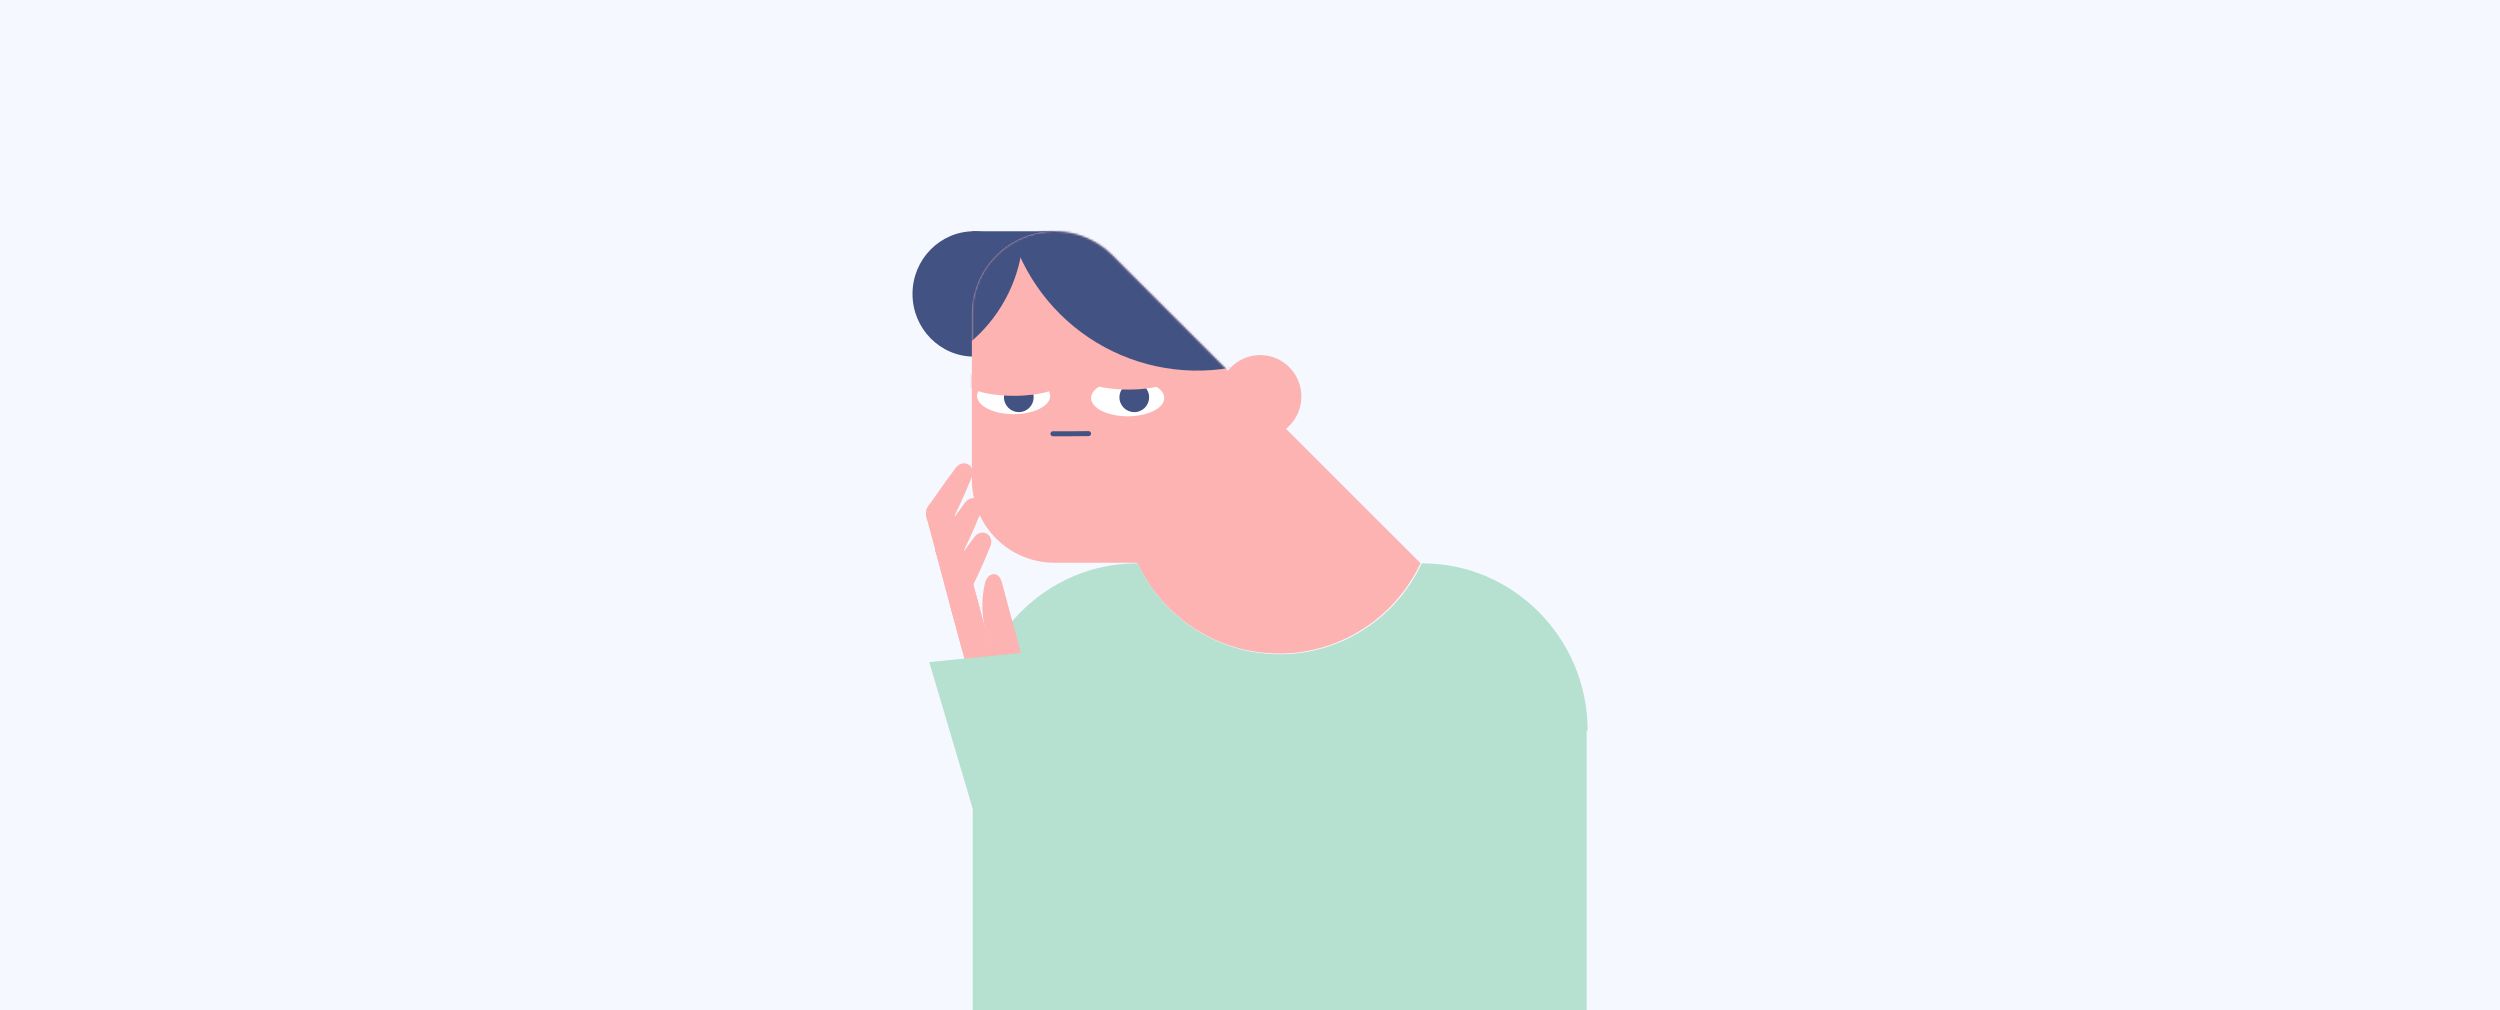 <?xml version="1.0" encoding="UTF-8"?>
<svg xmlns="http://www.w3.org/2000/svg" width="1200" height="485" viewBox="0 0 1200 485" fill="none">
  <rect x="0" y="0" width="1200" height="485" fill="#808080" stroke="none"/>
  <g clip-path="url(#clip0_15043_147)">
    <rect width="1200" height="485" fill="#F6F8FF"></rect>
    <rect x="466.917" y="346.221" width="294.68" height="239.599" fill="#B6E0CF"></rect>
    <ellipse cx="29.557" cy="30.085" rx="29.557" ry="30.085" transform="matrix(-1 0 0 1 497.114 111.002)" fill="#415283"></ellipse>
    <path d="M466.505 156.393H481.177L530.897 150.059L506.09 111.002H466.505V156.393Z" fill="#415283"></path>
    <path d="M466.498 230.332V150.767C466.501 142.902 468.824 135.215 473.172 128.676C477.52 122.138 483.699 117.042 490.927 114.032C498.156 111.021 506.11 110.232 513.784 111.764C521.459 113.295 528.509 117.079 534.046 122.637L541.531 130.16L589.384 177.959C591.939 174.728 595.43 172.377 599.374 171.23C603.318 170.083 607.519 170.197 611.396 171.557C615.272 172.917 618.631 175.456 621.008 178.821C623.385 182.185 624.662 186.21 624.661 190.337C624.661 190.511 624.661 190.685 624.661 190.859C624.587 193.743 623.888 196.576 622.612 199.161C621.337 201.746 619.517 204.02 617.277 205.826L649.755 238.28L681.841 270.343C681.794 270.445 681.744 270.547 681.693 270.649C674.324 286.189 661.907 298.741 646.488 306.235L646.315 306.315C645.791 306.566 645.263 306.816 644.731 307.058L644.563 307.134C643.972 307.397 643.381 307.656 642.781 307.907L642.646 307.962C642.068 308.204 641.489 308.437 640.907 308.666L640.788 308.709C640.185 308.942 639.581 309.167 638.973 309.383L638.745 309.464C638.141 309.676 637.538 309.888 636.93 310.079C636.318 310.275 635.701 310.466 635.081 310.648L634.789 310.733C633.565 311.089 632.328 311.413 631.078 311.705L630.745 311.785C630.124 311.925 629.504 312.061 628.879 312.21L628.735 312.239C628.153 312.358 627.566 312.468 626.975 312.57L626.637 312.63C626.016 312.736 625.396 312.833 624.771 312.927L624.467 312.969C623.906 313.05 623.34 313.122 622.778 313.19L622.462 313.228C621.841 313.296 621.195 313.36 620.587 313.415L620.19 313.449C619.612 313.495 619.029 313.538 618.447 313.572H618.227C617.594 313.606 616.961 313.631 616.323 313.652H615.88C615.234 313.652 614.588 313.678 613.938 313.678C599.72 313.691 585.792 309.642 573.777 302.002C561.762 294.361 552.155 283.445 546.078 270.526L545.824 270.271L545.672 270.119H506.093C495.596 270.119 485.529 265.927 478.107 258.466C470.684 251.006 466.514 240.887 466.514 230.336L466.498 230.332Z" fill="#FCB3B2"></path>
    <path d="M545.792 270.4H545.936L546.19 270.656C552.284 283.636 561.919 294.606 573.973 302.286C586.026 309.966 600.001 314.038 614.267 314.03C614.92 314.03 615.568 314.03 616.216 314.004H616.661C617.3 313.983 617.932 313.957 618.571 313.923H618.791C619.376 313.889 619.961 313.846 620.541 313.799L620.939 313.765C621.57 313.71 622.21 313.646 622.82 313.578L623.138 313.539C623.705 313.471 624.273 313.399 624.832 313.318L625.137 313.275C625.764 313.186 626.387 313.083 627.009 312.977L627.348 312.917C627.941 312.815 628.53 312.704 629.115 312.585L629.259 312.555C629.886 312.427 630.508 312.29 631.131 312.128L631.466 312.047C632.719 311.763 633.961 311.438 635.189 311.071L635.481 310.986C636.104 310.803 636.723 310.611 637.337 310.415C637.947 310.214 638.553 309.989 639.158 309.797L639.387 309.716C639.997 309.498 640.603 309.289 641.209 309.038L641.327 308.995C641.912 308.765 642.492 308.531 643.072 308.288L643.208 308.232C643.809 307.981 644.402 307.721 644.996 307.456L645.165 307.38C661.437 299.978 674.578 287.018 682.26 270.796C682.311 270.694 682.362 270.592 682.408 270.489L682.489 270.566L682.645 270.413H682.798C726.429 270.413 761.834 306.318 762.067 350.182C762.067 350.323 762.067 350.468 762.067 350.609C762.067 350.609 650.121 350.647 614.284 350.609C578.447 350.57 466.498 350.609 466.498 350.609C466.532 306.544 502.025 270.4 545.792 270.4Z" fill="#B6E0CF"></path>
    <mask id="mask0_15043_147" style="mask-type:alpha" maskUnits="userSpaceOnUse" x="466" y="111" width="216" height="203">
      <path d="M466.494 230.33V150.765C466.498 142.9 468.82 135.213 473.168 128.674C477.516 122.136 483.695 117.04 490.924 114.03C498.152 111.019 506.106 110.23 513.781 111.762C521.455 113.293 528.506 117.077 534.042 122.635L541.527 130.158L589.381 177.957C591.936 174.726 595.427 172.375 599.371 171.228C603.315 170.081 607.516 170.195 611.392 171.555C615.268 172.915 618.628 175.454 621.004 178.819C623.381 182.184 624.658 186.208 624.658 190.335C624.658 190.509 624.658 190.683 624.658 190.857C624.583 193.741 623.884 196.574 622.609 199.159C621.334 201.744 619.513 204.018 617.274 205.824L649.752 238.278L681.837 270.341C681.791 270.443 681.74 270.545 681.689 270.647C674.321 286.187 661.903 298.739 646.484 306.233L646.311 306.313C645.788 306.564 645.26 306.814 644.728 307.056L644.559 307.132C643.968 307.396 643.377 307.654 642.777 307.905L642.642 307.96C642.064 308.202 641.486 308.435 640.903 308.664L640.785 308.707C640.181 308.94 639.577 309.165 638.969 309.381L638.741 309.462C638.138 309.674 637.534 309.886 636.926 310.077C636.314 310.273 635.698 310.464 635.077 310.646L634.786 310.731C633.561 311.087 632.324 311.411 631.075 311.703L630.741 311.783C630.121 311.923 629.5 312.059 628.875 312.208L628.732 312.237C628.149 312.356 627.562 312.467 626.971 312.568L626.634 312.628C626.013 312.734 625.392 312.831 624.768 312.925L624.464 312.967C623.902 313.048 623.336 313.12 622.775 313.188L622.458 313.226C621.838 313.294 621.192 313.358 620.584 313.413L620.187 313.447C619.609 313.493 619.026 313.536 618.443 313.57H618.224C617.591 313.604 616.957 313.629 616.32 313.65H615.876C615.231 313.65 614.585 313.676 613.934 313.676C599.717 313.689 585.789 309.64 573.773 302C561.758 294.359 552.152 283.443 546.074 270.524L545.821 270.269L545.669 270.117H506.09C495.593 270.117 485.526 265.925 478.103 258.465C470.681 251.004 466.511 240.885 466.511 230.334L466.494 230.33Z" fill="#FCB3B2"></path>
    </mask>
    <g mask="url(#mask0_15043_147)">
      <path d="M541.285 199.825C531.588 199.825 523.727 195.894 523.727 191.045C523.727 186.197 531.588 182.266 541.285 182.266C550.983 182.266 558.844 186.197 558.844 191.045C558.844 195.894 550.983 199.825 541.285 199.825Z" fill="white"></path>
      <path d="M537.455 192.044C536.711 188.182 539.24 184.448 543.105 183.704C546.97 182.96 550.706 185.488 551.45 189.351C552.194 193.213 549.665 196.947 545.8 197.691C541.935 198.435 538.199 195.907 537.455 192.044Z" fill="#415283"></path>
      <path d="M541.657 187C528.062 187 517.042 183.418 517.042 179C517.042 174.582 528.062 171 541.657 171C555.252 171 566.273 174.582 566.273 179C566.273 183.418 555.252 187 541.657 187Z" fill="#FCB3B2"></path>
      <path d="M486.544 198.794C476.847 198.794 468.985 194.863 468.985 190.015C468.985 185.166 476.847 181.235 486.544 181.235C496.241 181.235 504.102 185.166 504.102 190.015C504.102 194.863 496.241 198.794 486.544 198.794Z" fill="white"></path>
      <path d="M482.035 192.044C481.291 188.182 483.82 184.448 487.685 183.704C491.55 182.96 495.286 185.488 496.03 189.351C496.774 193.213 494.245 196.947 490.38 197.691C486.515 198.435 482.779 195.907 482.035 192.044Z" fill="#415283"></path>
      <path d="M486.657 190C473.77 190 463.324 186.866 463.324 183C463.324 179.134 473.77 176 486.657 176C499.544 176 509.99 179.134 509.99 183C509.99 186.866 499.544 190 486.657 190Z" fill="#FCB3B2"></path>
      <path d="M590.32 176.58C566.676 180.598 542.393 175.368 522.499 161.975C502.604 148.581 488.623 128.05 483.45 104.631C478.276 81.213 482.307 56.703 494.708 36.175C507.109 15.647 526.929 0.674 550.065 -5.643L574.671 84.48L590.32 176.58Z" fill="#415283"></path>
      <path d="M470.484 58.65C483.481 71.767 490.935 89.381 491.303 107.843C491.671 126.306 484.925 144.202 472.461 157.828C459.997 171.453 442.771 179.763 424.349 181.037C405.927 182.311 387.72 176.451 373.499 164.671L419.386 109.277L470.484 58.65Z" fill="#415283"></path>
    </g>
    <path d="M522.503 208.13C522.503 208.13 519.333 208.173 513.736 208.204C508.138 208.235 505.415 208.204 505.415 208.204" stroke="#415283" stroke-width="2.391" stroke-miterlimit="10" stroke-linecap="round"></path>
    <path d="M458.727 224.591C460.188 222.615 462.672 221.729 464.801 222.954C466.931 224.179 467.364 226.752 466.438 229.031C462.297 239.217 459.258 245.402 457.049 249.797C455.403 253.093 450.979 254.353 447.784 252.512C444.589 250.671 443.408 246.101 445.517 243.078C448.32 239.06 452.202 233.41 458.727 224.591Z" fill="#FCB3B2"></path>
    <path d="M449.424 240.167C450.27 239.939 451.153 239.88 452.022 239.993C452.891 240.107 453.729 240.39 454.489 240.828C455.248 241.265 455.914 241.848 456.448 242.543C456.982 243.238 457.374 244.031 457.601 244.877L457.617 244.88L465.74 275.051L465.724 275.048C465.964 275.898 466.032 276.786 465.925 277.663C465.819 278.539 465.54 279.385 465.104 280.153C464.668 280.92 464.084 281.594 463.386 282.134C462.688 282.674 461.889 283.071 461.037 283.301C460.185 283.53 459.295 283.589 458.42 283.472C457.545 283.356 456.702 283.067 455.94 282.622C455.177 282.177 454.51 281.586 453.978 280.882C453.446 280.178 453.058 279.375 452.838 278.52L444.721 248.348C444.261 246.639 444.497 244.818 445.379 243.284C446.261 241.75 447.716 240.629 449.424 240.167Z" fill="#FCB3B2"></path>
    <path d="M463.193 241.274C464.654 239.3 467.138 238.412 469.267 239.639C471.396 240.867 471.83 243.438 470.904 245.713C466.763 255.9 463.721 262.087 461.514 266.482C459.869 269.776 455.445 271.036 452.25 269.197C449.054 267.359 447.873 262.787 449.98 259.763C452.784 255.742 456.663 250.078 463.193 241.274Z" fill="#FCB3B2"></path>
    <path d="M453.887 256.851C454.734 256.623 455.617 256.564 456.486 256.677C457.355 256.791 458.193 257.074 458.953 257.511C459.712 257.948 460.378 258.531 460.913 259.226C461.447 259.92 461.84 260.714 462.068 261.56L470.207 291.725L470.192 291.723C470.652 293.432 470.414 295.253 469.531 296.787C468.648 298.321 467.192 299.441 465.482 299.901C463.773 300.361 461.952 300.123 460.418 299.24C458.884 298.357 457.764 296.901 457.304 295.192L449.18 265.024C448.723 263.316 448.961 261.496 449.844 259.964C450.726 258.432 452.181 257.313 453.887 256.851Z" fill="#FCB3B2"></path>
    <path d="M467.632 257.857C469.092 255.883 471.576 254.995 473.705 256.222C475.835 257.449 476.268 260.02 475.343 262.296C471.204 272.483 468.162 278.67 465.953 283.065C464.307 286.358 459.884 287.618 456.688 285.78C453.492 283.941 452.299 279.367 454.428 276.348C457.225 272.325 461.108 266.667 467.632 257.857Z" fill="#FCB3B2"></path>
    <path d="M458.329 273.434C460.038 272.974 461.859 273.211 463.393 274.094C464.926 274.977 466.047 276.433 466.507 278.142L466.522 278.144L474.646 308.312C475.105 310.023 474.866 311.846 473.981 313.38C473.095 314.914 471.637 316.034 469.927 316.493C468.216 316.952 466.393 316.713 464.859 315.828C463.325 314.943 462.205 313.484 461.746 311.774L453.622 281.606C453.163 279.898 453.401 278.078 454.284 276.545C455.167 275.013 456.622 273.893 458.329 273.434Z" fill="#FCB3B2"></path>
    <path d="M460.717 282.364C461.563 282.136 462.446 282.077 463.315 282.19C464.184 282.303 465.023 282.586 465.782 283.024C466.542 283.461 467.208 284.043 467.742 284.738C468.277 285.433 468.669 286.226 468.897 287.072L477.042 317.239L477.027 317.236C477.488 318.946 477.252 320.769 476.369 322.305C475.486 323.841 474.03 324.963 472.319 325.424C470.609 325.886 468.786 325.649 467.25 324.766C465.715 323.884 464.593 322.427 464.131 320.717L456.011 290.531C455.554 288.824 455.793 287.005 456.675 285.474C457.558 283.943 459.011 282.825 460.717 282.364Z" fill="#FCB3B2"></path>
    <path d="M480.926 279.631C483.933 290.862 484.247 292.07 485.902 298.227C485.925 298.316 485.946 298.409 485.965 298.504L485.974 298.53L489.001 309.817C489.458 311.527 489.217 313.348 488.332 314.88C487.447 316.413 485.99 317.531 484.28 317.99C480.72 318.944 476.843 316.889 475.892 313.316C475.892 313.316 472.835 301.955 472.779 301.657C471.228 294.637 471.166 288.888 472.34 281.923C472.748 279.5 473.667 276.387 476.04 275.751C478.412 275.114 480.108 276.582 480.926 279.631Z" fill="#FCB3B2"></path>
    <path d="M464.692 322.009C465.145 323.699 465.926 325.283 466.99 326.671C468.055 328.059 469.383 329.224 470.898 330.099C472.413 330.974 474.085 331.542 475.819 331.771C477.554 331.999 479.316 331.884 481.006 331.431C482.696 330.979 484.28 330.198 485.668 329.133C487.056 328.068 488.221 326.741 489.096 325.226C489.971 323.711 490.539 322.039 490.767 320.304C490.996 318.57 490.881 316.807 490.428 315.117L485.695 297.44L464.692 322.009Z" fill="#FCB3B2"></path>
    <rect width="79.867" height="214.813" transform="matrix(4.37114e-08 1 1 -4.37114e-08 536.93 423.831)" fill="#B6E0CF"></rect>
    <path d="M491.488 471.165C497.206 490.461 514.933 503.697 535.057 503.697L565.158 503.697L501.128 312.293L446.047 317.801L491.488 471.165Z" fill="#B6E0CF"></path>
  </g>
  <defs>
    <clipPath id="clip0_15043_147">
      <rect width="1200" height="485" fill="white"></rect>
    </clipPath>
  </defs>
</svg>
